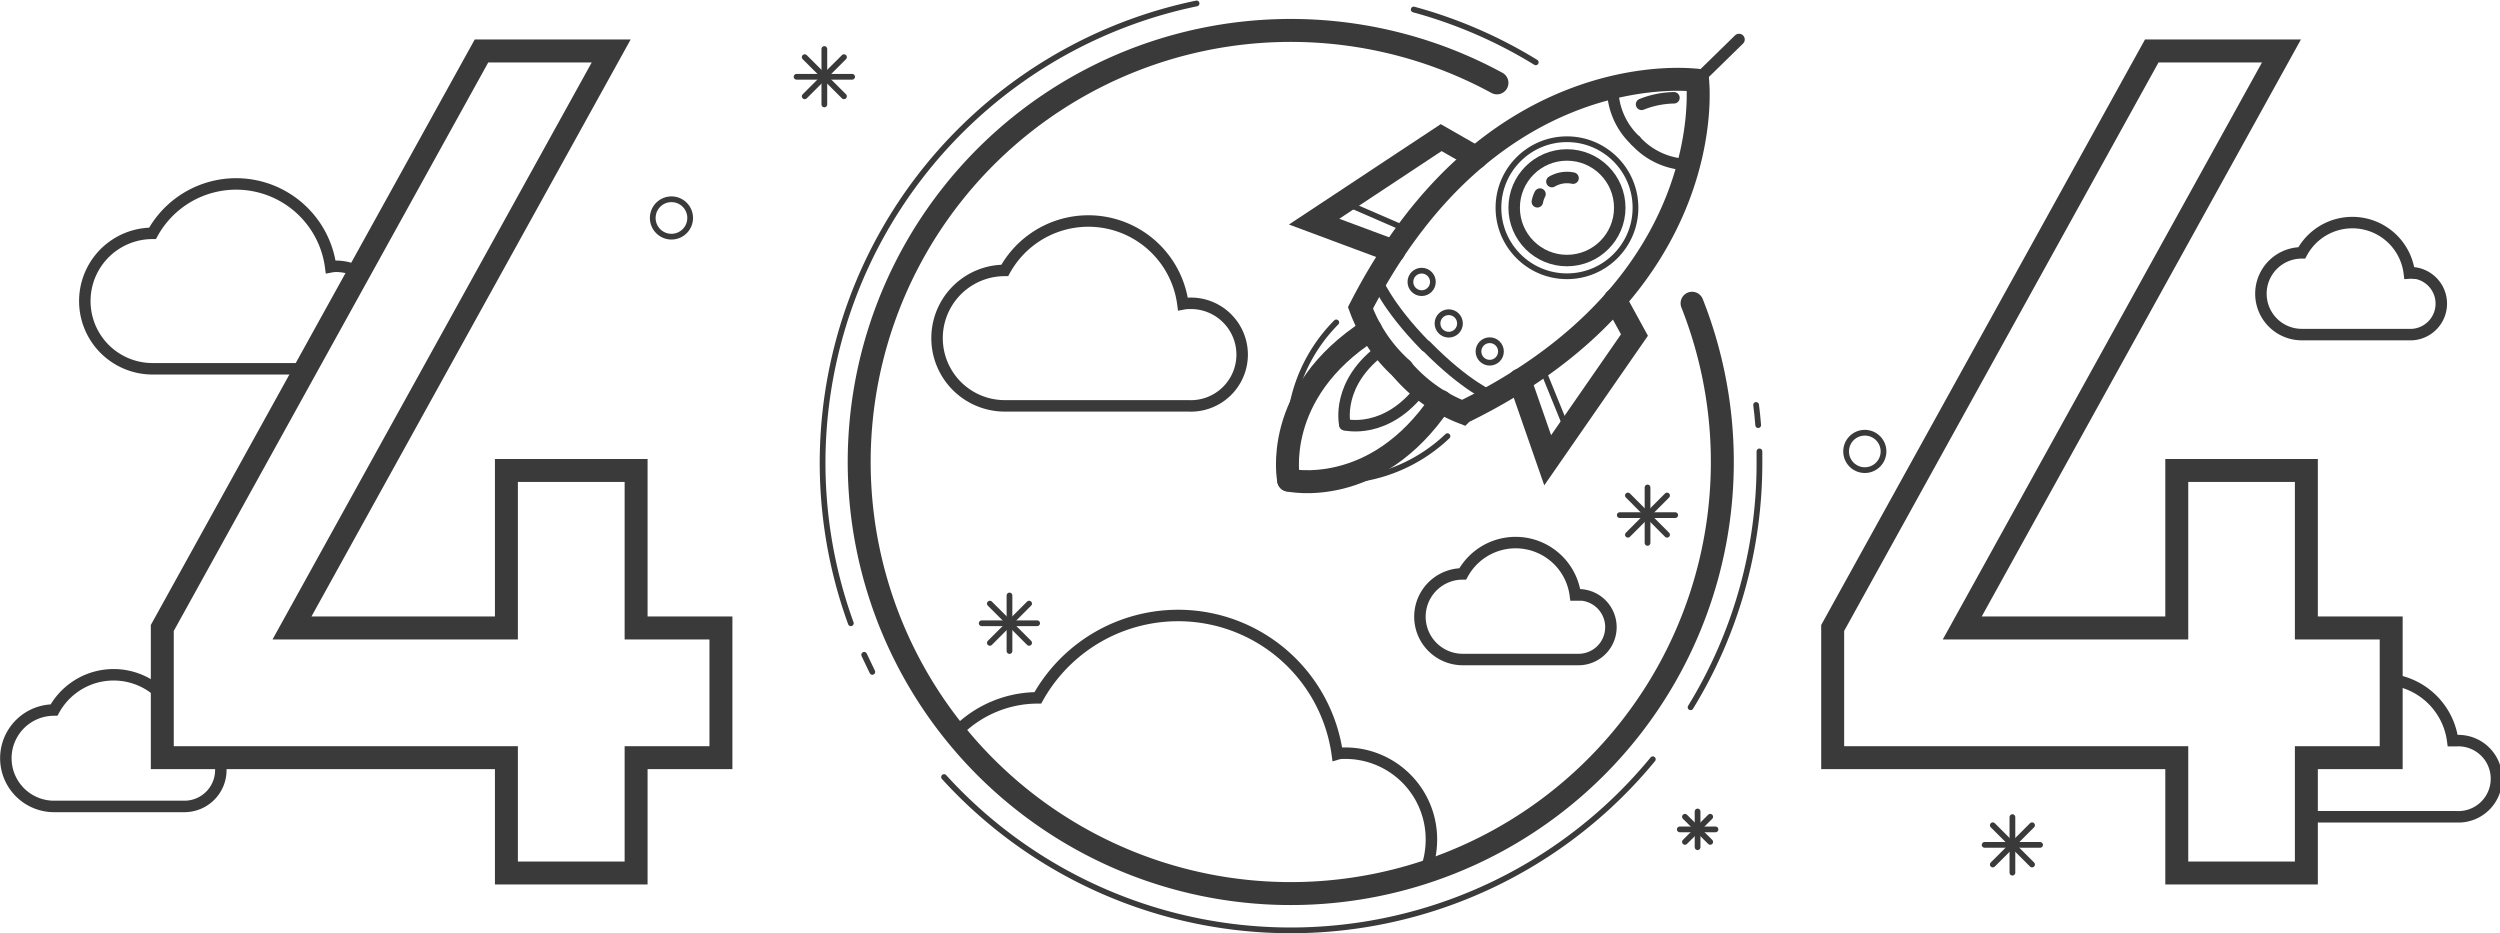 <svg xmlns="http://www.w3.org/2000/svg" viewBox="0 0 217.81 81.33"><defs><style>.cls-1,.cls-2,.cls-3{fill:none;stroke:#3a3a3a;stroke-linecap:round;stroke-miterlimit:10;}.cls-2{stroke-width:2px;}.cls-3{stroke-width:0.5px;}</style></defs><title>资源 162</title><g id="图层_2" data-name="图层 2"><g id="图层_1-2" data-name="图层 1"><path class="cls-1" d="M31.29,23.71a4.31,4.31,0,0,0-2.06-.51,3,3,0,0,0-.42.05,8.31,8.31,0,0,0-15.52-2.92h0a5.9,5.9,0,1,0,0,11.8H26.63"/><path class="cls-1" d="M200.94,71a4.27,4.27,0,0,0,1.19.16H214a3.32,3.32,0,1,0,0-6.63l-.31,0a6.17,6.17,0,0,0-5.36-5.32"/><path class="cls-1" d="M210.16,23.79a1.9,1.9,0,0,0-.25,0,5,5,0,0,0-9.37-1.76h0a3.56,3.56,0,0,0,0,7.12h9.62a2.7,2.7,0,0,0,0-5.39Z"/><path class="cls-1" d="M14.15,60.59a5.92,5.92,0,0,0-9.44,1.27h0a4.2,4.2,0,1,0,0,8.4H16.07a3.17,3.17,0,0,0,3.17-3.18A3.12,3.12,0,0,0,19.06,66"/><polygon class="cls-2" points="62.81 54.71 55.42 54.71 55.42 40.99 44.12 40.99 44.12 54.71 25.44 54.71 53.25 4.44 41.95 4.44 14.14 54.71 14.14 66.01 44.12 66.01 44.12 76.06 55.42 76.06 55.42 66.01 62.81 66.01 62.81 54.71"/><polygon class="cls-2" points="208.33 54.71 200.94 54.71 200.94 40.99 189.65 40.99 189.65 54.71 170.96 54.71 198.77 4.44 187.47 4.44 159.67 54.71 159.67 66.01 189.65 66.01 189.65 76.06 200.94 76.06 200.94 66.01 208.33 66.01 208.33 54.71"/><path class="cls-2" d="M147.42,26.42a37.6,37.6,0,1,1-17-19.2"/><path class="cls-3" d="M123.17.83a40.64,40.64,0,0,1,10.63,4.6"/><path class="cls-3" d="M74.13,54.3a40.88,40.88,0,0,1,30.12-54"/><path class="cls-3" d="M76,58.54c-.24-.49-.48-1-.71-1.49"/><path class="cls-3" d="M144,66.15A40.83,40.83,0,0,1,82.25,67.7"/><path class="cls-3" d="M153.29,39.33c0,.31,0,.61,0,.92a40.62,40.62,0,0,1-6,21.37"/><path class="cls-3" d="M153,35.28c.08.58.13,1.17.18,1.76"/><path class="cls-1" d="M103.48,26.43a3,3,0,0,0-.42.05,8.31,8.31,0,0,0-15.52-2.92h0a5.9,5.9,0,1,0,0,11.8h16a4.47,4.47,0,1,0,0-8.93Z"/><path class="cls-1" d="M137.52,51.84l-.27,0A5.25,5.25,0,0,0,127.44,50h0a3.73,3.73,0,0,0,0,7.46h10.09a2.82,2.82,0,0,0,0-5.64Z"/><path class="cls-1" d="M117.21,65.62c-.24,0-.47,0-.7.07A14,14,0,0,0,90.42,60.8h0a9.9,9.9,0,0,0-7.15,3.06A37.59,37.59,0,0,0,124.16,76a7.59,7.59,0,0,0,.55-2.83A7.5,7.5,0,0,0,117.21,65.62Z"/><circle class="cls-3" cx="126.22" cy="28.18" r="0.98"/><circle class="cls-3" cx="136.52" cy="18.1" r="5.97"/><circle class="cls-1" cx="136.52" cy="18.1" r="4.6"/><path class="cls-1" d="M135.21,15.82a2.59,2.59,0,0,1,1.84-.3"/><path class="cls-1" d="M133.94,17.58a2.42,2.42,0,0,1,.23-.67"/><circle class="cls-3" cx="123.86" cy="24.56" r="0.98"/><path class="cls-2" d="M147.9,7S130,4.43,118.53,26.82a13.32,13.32,0,0,0,3.63,5.34"/><path class="cls-2" d="M112.27,41.83s-1.53-7.57,7.14-13.11"/><path class="cls-1" d="M117.17,37s-.86-3.65,3.38-6.67"/><path class="cls-3" d="M116.42,28.09a14.1,14.1,0,0,0-4.09,10.45"/><polyline class="cls-2" points="128.6 13.73 125.56 11.99 114.49 19.31 121.42 21.89"/><line class="cls-3" x1="122.71" y1="20.06" x2="117.06" y2="17.61"/><path class="cls-1" d="M142.5,12.26a6.3,6.3,0,0,1-2-4.67"/><path class="cls-1" d="M145.84,8.52a8,8,0,0,0-2.82.57"/><circle class="cls-3" cx="129.79" cy="30.62" r="0.98"/><path class="cls-2" d="M147.9,7s2.15,17.92-20.48,28.93a13.27,13.27,0,0,1-5.26-3.74"/><path class="cls-2" d="M112.27,41.83s7.54,1.7,13.27-6.85"/><path class="cls-1" d="M117.17,37s3.63.94,6.74-3.24"/><path class="cls-3" d="M126.11,38a14.13,14.13,0,0,1-10.55,3.87"/><polyline class="cls-2" points="140.72 26.12 142.4 29.19 134.84 40.1 132.41 33.12"/><line class="cls-3" x1="134.27" y1="31.87" x2="136.59" y2="37.57"/><path class="cls-1" d="M142.5,12.26a6.33,6.33,0,0,0,4.62,2.08"/><line class="cls-1" x1="151.51" y1="3.44" x2="147.9" y2="6.97"/><path class="cls-1" d="M119.91,24.32s.85,2.31,4.3,5.83"/><path class="cls-1" d="M130,34.58s-2.29-.91-5.74-4.43"/><circle class="cls-3" cx="58.5" cy="18.99" r="1.63"/><circle class="cls-3" cx="162.47" cy="39.33" r="1.63"/><line class="cls-3" x1="69.4" y1="6.69" x2="74.24" y2="6.69"/><line class="cls-3" x1="70.11" y1="8.39" x2="73.53" y2="4.98"/><line class="cls-3" x1="71.82" y1="9.1" x2="71.82" y2="4.27"/><line class="cls-3" x1="73.53" y1="8.39" x2="70.11" y2="4.98"/><line class="cls-3" x1="85.53" y1="54.3" x2="90.36" y2="54.3"/><line class="cls-3" x1="86.24" y1="56.01" x2="89.66" y2="52.59"/><line class="cls-3" x1="87.95" y1="56.72" x2="87.95" y2="51.88"/><line class="cls-3" x1="89.66" y1="56.01" x2="86.24" y2="52.59"/><line class="cls-3" x1="146.35" y1="72.26" x2="149.46" y2="72.26"/><line class="cls-3" x1="146.8" y1="73.35" x2="149" y2="71.16"/><line class="cls-3" x1="147.9" y1="73.81" x2="147.9" y2="70.7"/><line class="cls-3" x1="149" y1="73.35" x2="146.8" y2="71.16"/><line class="cls-3" x1="172.91" y1="73.61" x2="177.74" y2="73.61"/><line class="cls-3" x1="173.62" y1="75.32" x2="177.04" y2="71.9"/><line class="cls-3" x1="175.33" y1="76.03" x2="175.33" y2="71.19"/><line class="cls-3" x1="177.04" y1="75.32" x2="173.62" y2="71.9"/><line class="cls-3" x1="141.12" y1="44.88" x2="145.95" y2="44.88"/><line class="cls-3" x1="141.83" y1="46.59" x2="145.24" y2="43.17"/><line class="cls-3" x1="143.54" y1="47.3" x2="143.54" y2="42.47"/><line class="cls-3" x1="145.24" y1="46.59" x2="141.83" y2="43.17"/></g></g></svg>